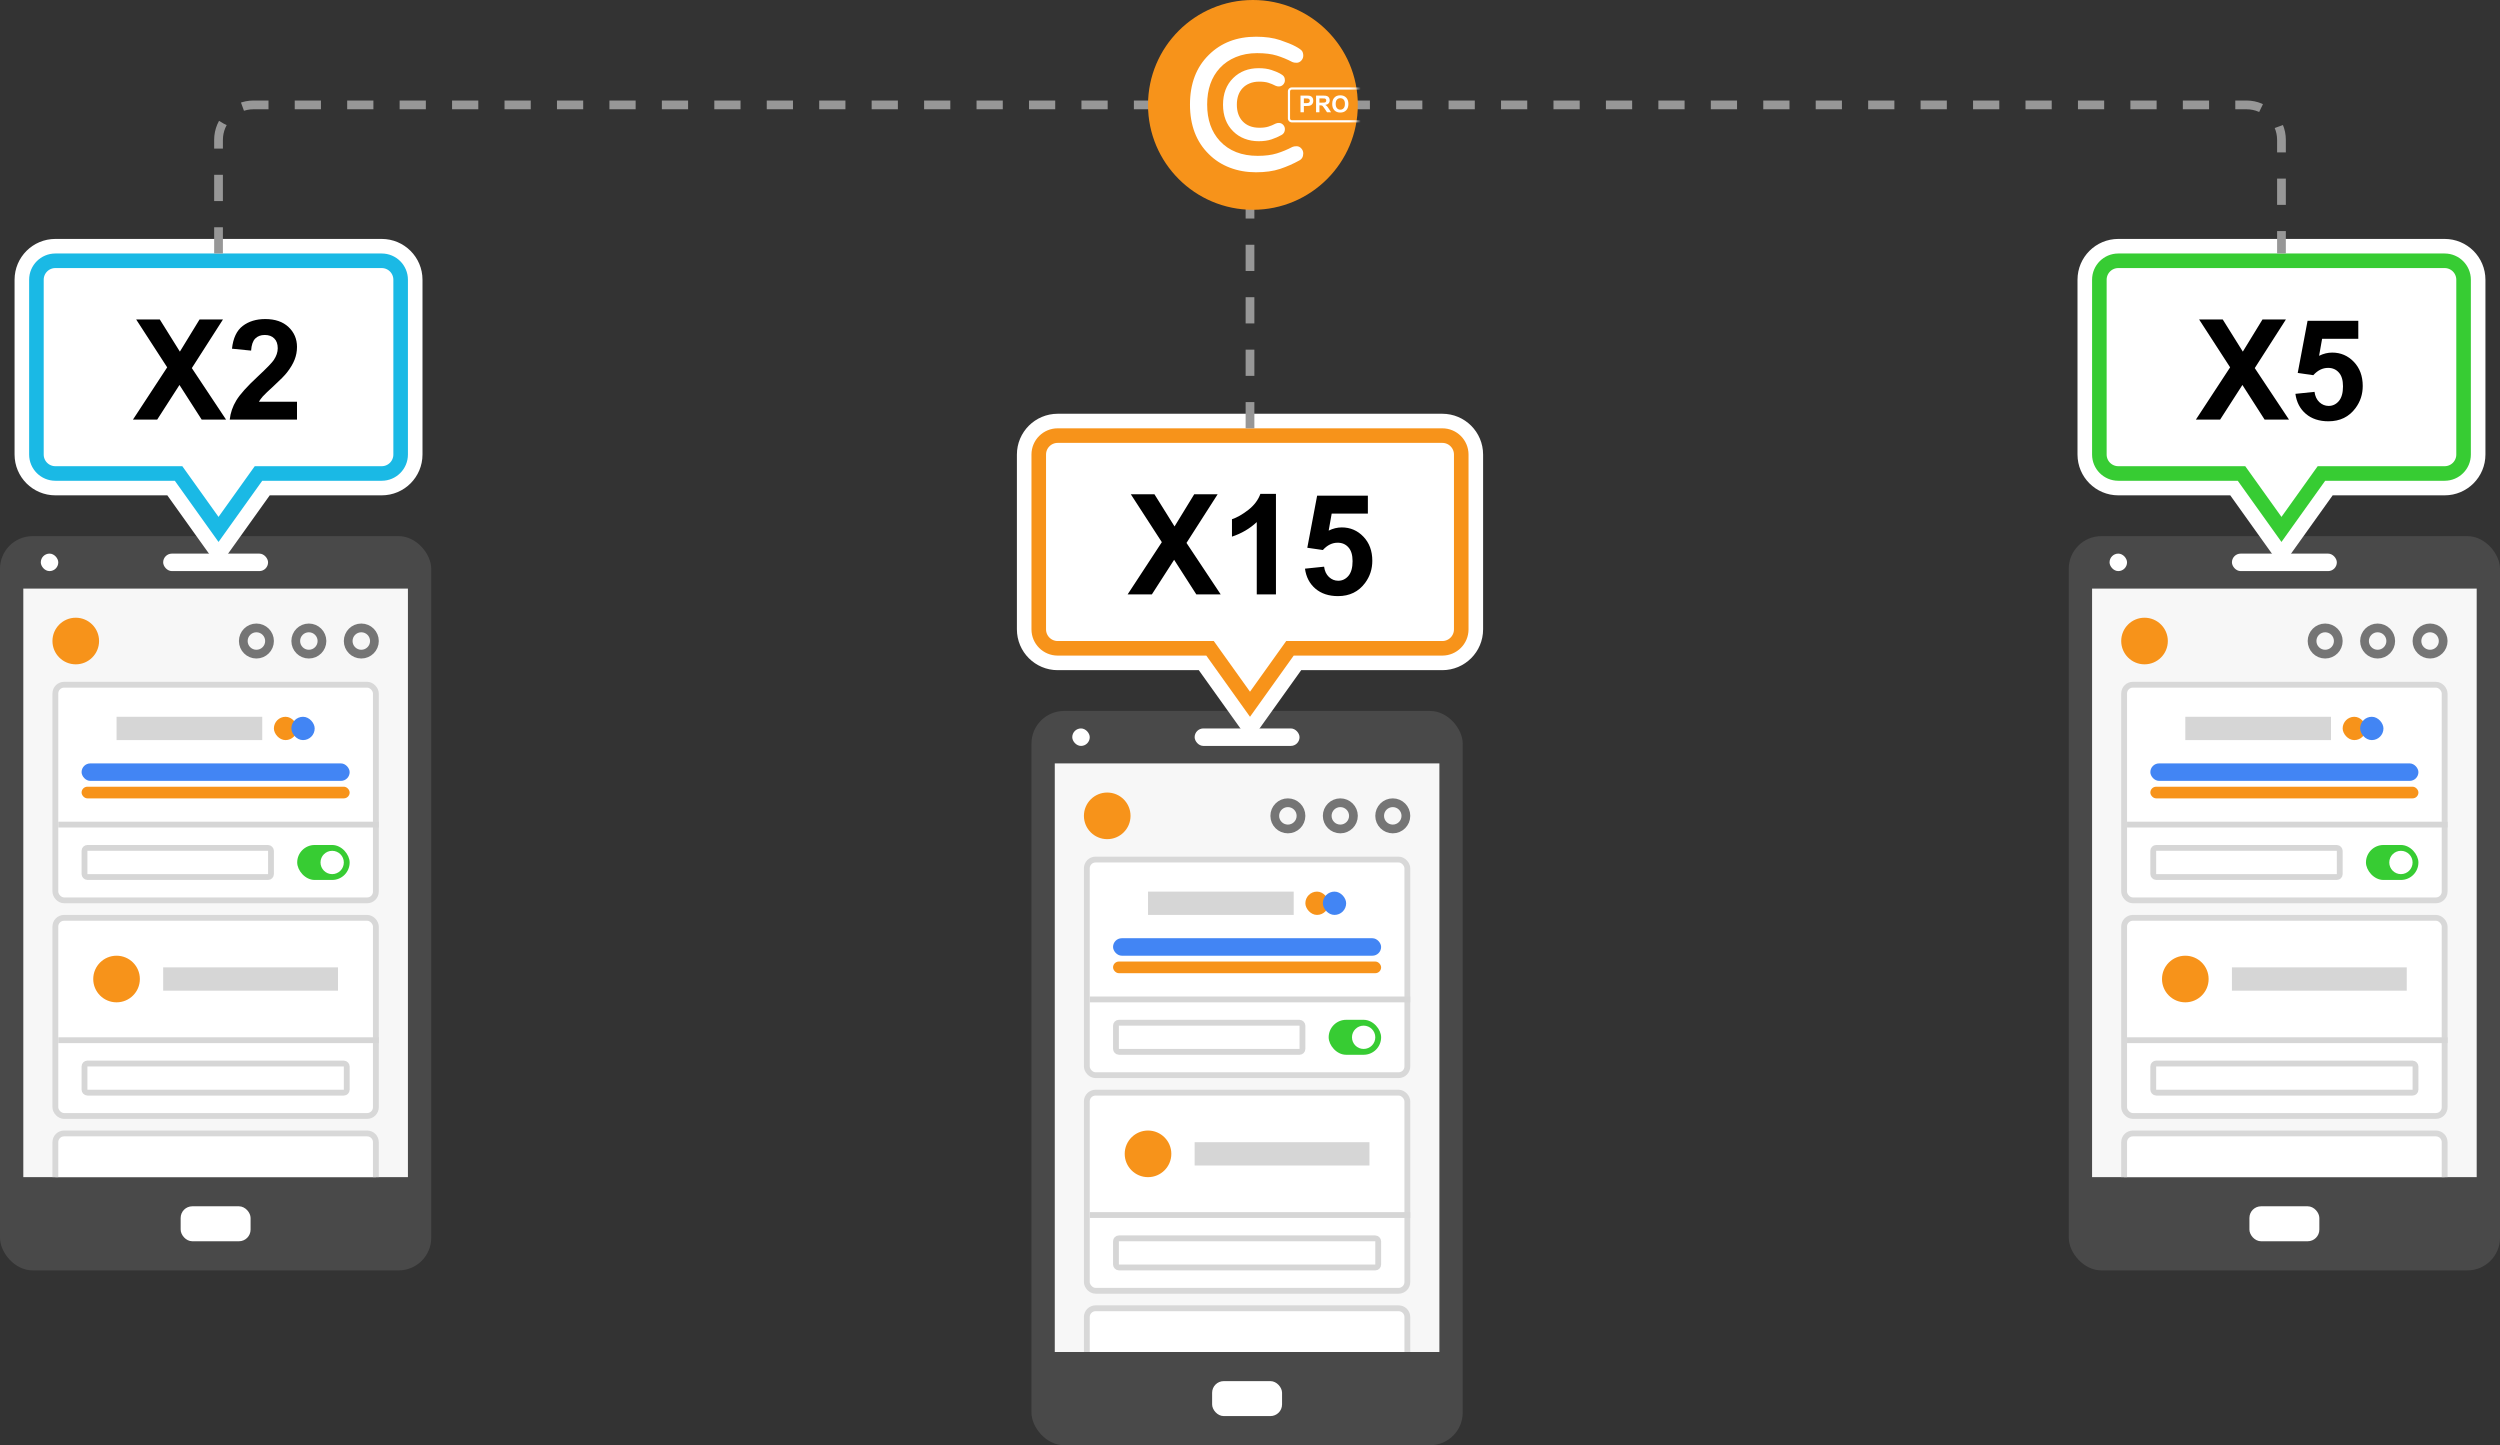 <svg width="429" height="248" viewBox="0 0 429 248" fill="none" xmlns="http://www.w3.org/2000/svg">
<rect x="0" y="0" width="429" height="248" fill="#333333" stroke="none"/>
<rect y="92" width="74" height="126" rx="5.6" fill="#494949"/>
<rect x="31" y="207" width="12" height="6" rx="2" fill="white"/>
<g clip-path="url(#clip0)">
<rect x="4" y="101" width="66" height="101" fill="#F7F7F7"/>
<circle cx="13" cy="110" r="4" fill="#F7931A"/>
<circle cx="44" cy="110" r="2.25" stroke="#757575" stroke-width="1.5"/>
<circle cx="53" cy="110" r="2.25" stroke="#757575" stroke-width="1.5"/>
<circle cx="62" cy="110" r="2.25" stroke="#757575" stroke-width="1.5"/>
<rect x="9.5" y="117.5" width="55" height="37" rx="1.5" fill="white" stroke="#D8D8D8"/>
<rect x="10" y="141" width="55" height="1" fill="#D6D6D6"/>
<rect x="14" y="131" width="46" height="3" rx="1.5" fill="#4285F4"/>
<rect x="51" y="145" width="9" height="6" rx="3" fill="#37CC33"/>
<circle cx="57" cy="148" r="2" fill="white"/>
<rect x="14" y="135" width="46" height="2" rx="1" fill="#F7931A"/>
<rect x="20" y="123" width="25" height="4" fill="#D6D6D6"/>
<rect x="47" y="123" width="4" height="4" rx="2" fill="#F7931A"/>
<rect x="50" y="123" width="4" height="4" rx="2" fill="#4285F4"/>
<rect x="14.5" y="145.5" width="32" height="5" rx="0.5" stroke="#D6D6D6"/>
<rect x="9.5" y="157.5" width="55" height="34" rx="1.5" fill="white" stroke="#D8D8D8"/>
<rect x="28" y="166" width="30" height="4" fill="#D6D6D6"/>
<circle cx="20" cy="168" r="4" fill="#F7931A"/>
<rect x="10" y="178" width="55" height="1" fill="#D6D6D6"/>
<rect x="14.5" y="182.5" width="45" height="5" rx="0.5" stroke="#D6D6D6"/>
<path d="M9.5 196C9.5 195.172 10.172 194.5 11 194.5H63C63.828 194.5 64.5 195.172 64.5 196V202.5H9.5V196Z" fill="white" stroke="#D8D8D8"/>
</g>
<rect x="28" y="95" width="18" height="3" rx="1.5" fill="white"/>
<rect x="7" y="95" width="3" height="3" rx="1.5" fill="white"/>
<path d="M36.483 93.727L37.5 95.151L38.517 93.727L45.643 83.75H65.5C68.676 83.75 71.25 81.176 71.25 78V48C71.25 44.824 68.676 42.25 65.5 42.25H9.5C6.324 42.25 3.75 44.824 3.75 48V78C3.75 81.176 6.324 83.75 9.5 83.75H29.357L36.483 93.727Z" fill="white" stroke="white" stroke-width="2.5"/>
<path d="M45 81.25H44.357L43.983 81.773L37.5 90.849L31.017 81.773L30.643 81.25H30H9.5C7.705 81.25 6.25 79.795 6.25 78V48C6.25 46.205 7.705 44.75 9.5 44.75H65.5C67.295 44.75 68.75 46.205 68.75 48V78C68.75 79.795 67.295 81.25 65.5 81.25H45Z" fill="white" stroke="#1AB9E5" stroke-width="2.5"/>
<path d="M22.816 72L28.688 63.035L23.367 54.82H27.422L30.867 60.34L34.242 54.82H38.262L32.918 63.164L38.789 72H34.605L30.797 66.059L26.977 72H22.816ZM50.965 68.941V72H39.422C39.547 70.844 39.922 69.75 40.547 68.719C41.172 67.68 42.406 66.305 44.25 64.594C45.734 63.211 46.645 62.273 46.98 61.781C47.434 61.102 47.66 60.43 47.66 59.766C47.66 59.031 47.461 58.469 47.062 58.078C46.672 57.68 46.129 57.48 45.434 57.48C44.746 57.48 44.199 57.688 43.793 58.102C43.387 58.516 43.152 59.203 43.09 60.164L39.809 59.836C40.004 58.023 40.617 56.723 41.648 55.934C42.68 55.145 43.969 54.75 45.516 54.75C47.211 54.75 48.543 55.207 49.512 56.121C50.48 57.035 50.965 58.172 50.965 59.531C50.965 60.305 50.824 61.043 50.543 61.746C50.27 62.441 49.832 63.172 49.23 63.938C48.832 64.445 48.113 65.176 47.074 66.129C46.035 67.082 45.375 67.715 45.094 68.027C44.82 68.34 44.598 68.644 44.426 68.941H50.965Z" fill="black"/>
<rect x="177" y="122" width="74" height="126" rx="5.6" fill="#494949"/>
<rect x="208" y="237" width="12" height="6" rx="2" fill="white"/>
<g clip-path="url(#clip1)">
<rect x="181" y="131" width="66" height="101" fill="#F7F7F7"/>
<circle cx="190" cy="140" r="4" fill="#F7931A"/>
<circle cx="221" cy="140" r="2.25" stroke="#757575" stroke-width="1.5"/>
<circle cx="230" cy="140" r="2.25" stroke="#757575" stroke-width="1.5"/>
<circle cx="239" cy="140" r="2.25" stroke="#757575" stroke-width="1.5"/>
<rect x="186.5" y="147.5" width="55" height="37" rx="1.5" fill="white" stroke="#D8D8D8"/>
<rect x="187" y="171" width="55" height="1" fill="#D6D6D6"/>
<rect x="191" y="161" width="46" height="3" rx="1.5" fill="#4285F4"/>
<rect x="228" y="175" width="9" height="6" rx="3" fill="#37CC33"/>
<circle cx="234" cy="178" r="2" fill="white"/>
<rect x="191" y="165" width="46" height="2" rx="1" fill="#F7931A"/>
<rect x="197" y="153" width="25" height="4" fill="#D6D6D6"/>
<rect x="224" y="153" width="4" height="4" rx="2" fill="#F7931A"/>
<rect x="227" y="153" width="4" height="4" rx="2" fill="#4285F4"/>
<rect x="191.5" y="175.5" width="32" height="5" rx="0.5" stroke="#D6D6D6"/>
<rect x="186.5" y="187.5" width="55" height="34" rx="1.5" fill="white" stroke="#D8D8D8"/>
<rect x="205" y="196" width="30" height="4" fill="#D6D6D6"/>
<circle cx="197" cy="198" r="4" fill="#F7931A"/>
<rect x="187" y="208" width="55" height="1" fill="#D6D6D6"/>
<rect x="191.5" y="212.5" width="45" height="5" rx="0.5" stroke="#D6D6D6"/>
<path d="M186.5 226C186.5 225.172 187.172 224.5 188 224.5H240C240.828 224.5 241.5 225.172 241.5 226V232.5H186.5V226Z" fill="white" stroke="#D8D8D8"/>
</g>
<rect x="205" y="125" width="18" height="3" rx="1.5" fill="white"/>
<rect x="184" y="125" width="3" height="3" rx="1.5" fill="white"/>
<path d="M213.483 123.727L214.5 125.151L215.517 123.727L222.643 113.75H247.5C250.676 113.75 253.25 111.176 253.25 108V78C253.25 74.824 250.676 72.25 247.5 72.25H181.5C178.324 72.25 175.75 74.824 175.75 78V108C175.75 111.176 178.324 113.75 181.5 113.75H206.357L213.483 123.727Z" fill="white" stroke="white" stroke-width="2.5"/>
<path d="M222 111.25H221.357L220.983 111.773L214.5 120.849L208.017 111.773L207.643 111.25H207H181.5C179.705 111.25 178.25 109.795 178.25 108V78C178.25 76.205 179.705 74.75 181.5 74.75H247.5C249.295 74.75 250.75 76.205 250.75 78V108C250.75 109.795 249.295 111.25 247.5 111.25H222Z" fill="white" stroke="#F7931A" stroke-width="2.5"/>
<path d="M193.5 102L199.371 93.035L194.051 84.82H198.105L201.551 90.34L204.926 84.82H208.945L203.602 93.164L209.473 102H205.289L201.48 96.059L197.66 102H193.5ZM218.953 102H215.66V89.59C214.457 90.715 213.039 91.547 211.406 92.086V89.098C212.266 88.816 213.199 88.285 214.207 87.504C215.215 86.715 215.906 85.797 216.281 84.75H218.953V102ZM223.934 97.582L227.215 97.242C227.309 97.984 227.586 98.574 228.047 99.012C228.508 99.441 229.039 99.656 229.641 99.656C230.328 99.656 230.91 99.379 231.387 98.824C231.863 98.262 232.102 97.418 232.102 96.293C232.102 95.238 231.863 94.449 231.387 93.926C230.918 93.394 230.305 93.129 229.547 93.129C228.602 93.129 227.754 93.547 227.004 94.383L224.332 93.996L226.02 85.055H234.727V88.137H228.516L228 91.055C228.734 90.688 229.484 90.504 230.25 90.504C231.711 90.504 232.949 91.035 233.965 92.098C234.98 93.16 235.488 94.539 235.488 96.234C235.488 97.648 235.078 98.91 234.258 100.02C233.141 101.535 231.59 102.293 229.605 102.293C228.02 102.293 226.727 101.867 225.727 101.016C224.727 100.164 224.129 99.019 223.934 97.582Z" fill="black"/>
<rect x="355" y="92" width="74" height="126" rx="5.6" fill="#494949"/>
<rect x="386" y="207" width="12" height="6" rx="2" fill="white"/>
<g clip-path="url(#clip2)">
<rect x="359" y="101" width="66" height="101" fill="#F7F7F7"/>
<circle cx="368" cy="110" r="4" fill="#F7931A"/>
<circle cx="399" cy="110" r="2.25" stroke="#757575" stroke-width="1.5"/>
<circle cx="408" cy="110" r="2.25" stroke="#757575" stroke-width="1.5"/>
<circle cx="417" cy="110" r="2.25" stroke="#757575" stroke-width="1.5"/>
<rect x="364.5" y="117.5" width="55" height="37" rx="1.5" fill="white" stroke="#D8D8D8"/>
<rect x="365" y="141" width="55" height="1" fill="#D6D6D6"/>
<rect x="369" y="131" width="46" height="3" rx="1.5" fill="#4285F4"/>
<rect x="406" y="145" width="9" height="6" rx="3" fill="#37CC33"/>
<circle cx="412" cy="148" r="2" fill="white"/>
<rect x="369" y="135" width="46" height="2" rx="1" fill="#F7931A"/>
<rect x="375" y="123" width="25" height="4" fill="#D6D6D6"/>
<rect x="402" y="123" width="4" height="4" rx="2" fill="#F7931A"/>
<rect x="405" y="123" width="4" height="4" rx="2" fill="#4285F4"/>
<rect x="369.5" y="145.5" width="32" height="5" rx="0.5" stroke="#D6D6D6"/>
<rect x="364.5" y="157.5" width="55" height="34" rx="1.5" fill="white" stroke="#D8D8D8"/>
<rect x="383" y="166" width="30" height="4" fill="#D6D6D6"/>
<circle cx="375" cy="168" r="4" fill="#F7931A"/>
<rect x="365" y="178" width="55" height="1" fill="#D6D6D6"/>
<rect x="369.5" y="182.5" width="45" height="5" rx="0.5" stroke="#D6D6D6"/>
<path d="M364.5 196C364.5 195.172 365.172 194.5 366 194.5H418C418.828 194.5 419.5 195.172 419.5 196V202.5H364.5V196Z" fill="white" stroke="#D8D8D8"/>
</g>
<rect x="383" y="95" width="18" height="3" rx="1.5" fill="white"/>
<rect x="362" y="95" width="3" height="3" rx="1.5" fill="white"/>
<path d="M390.483 93.727L391.5 95.151L392.517 93.727L399.643 83.75H419.5C422.676 83.75 425.25 81.176 425.25 78V48C425.25 44.824 422.676 42.25 419.5 42.25H363.5C360.324 42.25 357.75 44.824 357.75 48V78C357.75 81.176 360.324 83.75 363.5 83.75H383.357L390.483 93.727Z" fill="white" stroke="white" stroke-width="2.5"/>
<path d="M399 81.25H398.357L397.983 81.773L391.5 90.849L385.017 81.773L384.643 81.25H384H363.5C361.705 81.25 360.25 79.795 360.25 78V48C360.25 46.205 361.705 44.75 363.5 44.75H419.5C421.295 44.75 422.75 46.205 422.75 48V78C422.75 79.795 421.295 81.25 419.5 81.25H399Z" fill="white" stroke="#37CC33" stroke-width="2.5"/>
<path d="M376.816 72L382.688 63.035L377.367 54.82H381.422L384.867 60.34L388.242 54.82H392.262L386.918 63.164L392.789 72H388.605L384.797 66.059L380.977 72H376.816ZM393.891 67.582L397.172 67.242C397.266 67.984 397.543 68.574 398.004 69.012C398.465 69.441 398.996 69.656 399.598 69.656C400.285 69.656 400.867 69.379 401.344 68.824C401.82 68.262 402.059 67.418 402.059 66.293C402.059 65.238 401.82 64.449 401.344 63.926C400.875 63.395 400.262 63.129 399.504 63.129C398.559 63.129 397.711 63.547 396.961 64.383L394.289 63.996L395.977 55.055H404.684V58.137H398.473L397.957 61.055C398.691 60.688 399.441 60.504 400.207 60.504C401.668 60.504 402.906 61.035 403.922 62.098C404.938 63.16 405.445 64.539 405.445 66.234C405.445 67.648 405.035 68.91 404.215 70.019C403.098 71.535 401.547 72.293 399.562 72.293C397.977 72.293 396.684 71.867 395.684 71.016C394.684 70.164 394.086 69.019 393.891 67.582Z" fill="black"/>
<path d="M37.5 43.5V24C37.5 20.686 40.186 18 43.5 18H213H385.5C388.814 18 391.5 20.686 391.5 24V43.5" stroke="#979797" stroke-width="1.5" stroke-dasharray="4.5"/>
<path d="M214.5 73.5V18" stroke="#979797" stroke-width="1.5" stroke-dasharray="4.5"/>
<path d="M233 18C233 27.941 224.941 36 215 36C205.059 36 197 27.941 197 18C197 8.059 205.059 0 215 0C224.941 0 233 8.059 233 18Z" fill="#F7931A"/>
<mask id="mask0" mask-type="alpha" maskUnits="userSpaceOnUse" x="197" y="0" width="36" height="36">
<path d="M233 18C233 27.941 224.941 36 215 36C205.059 36 197 27.941 197 18C197 8.059 205.059 0 215 0C224.941 0 233 8.059 233 18Z" fill="white"/>
</mask>
<g mask="url(#mask0)">
<path fill-rule="evenodd" clip-rule="evenodd" d="M233.833 15.375H221.667C221.506 15.375 221.375 15.506 221.375 15.667V20.333C221.375 20.494 221.506 20.625 221.667 20.625H233.833C233.994 20.625 234.125 20.494 234.125 20.333V15.667C234.125 15.506 233.994 15.375 233.833 15.375ZM221.667 15C221.298 15 221 15.299 221 15.667V20.333C221 20.701 221.298 21 221.667 21H233.833C234.202 21 234.5 20.701 234.5 20.333V15.667C234.5 15.299 234.202 15 233.833 15H221.667Z" fill="white"/>
<path d="M223.166 19.267V16.403H224.094C224.445 16.403 224.674 16.418 224.781 16.446C224.945 16.489 225.083 16.583 225.193 16.728C225.304 16.871 225.359 17.056 225.359 17.284C225.359 17.46 225.327 17.608 225.264 17.728C225.2 17.847 225.118 17.942 225.02 18.011C224.922 18.078 224.822 18.123 224.721 18.146C224.583 18.173 224.383 18.187 224.121 18.187H223.744V19.267H223.166ZM223.744 16.888V17.7H224.061C224.288 17.7 224.441 17.685 224.518 17.655C224.594 17.625 224.654 17.578 224.697 17.515C224.742 17.451 224.764 17.377 224.764 17.292C224.764 17.188 224.733 17.102 224.672 17.034C224.611 16.966 224.533 16.924 224.439 16.907C224.37 16.894 224.232 16.888 224.023 16.888H223.744Z" fill="white"/>
<path d="M225.836 19.267V16.403H227.053C227.359 16.403 227.581 16.429 227.719 16.482C227.858 16.532 227.969 16.623 228.053 16.755C228.136 16.887 228.178 17.037 228.178 17.206C228.178 17.421 228.115 17.599 227.988 17.739C227.862 17.879 227.673 17.966 227.422 18.003C227.547 18.076 227.65 18.156 227.73 18.243C227.812 18.331 227.923 18.485 228.061 18.708L228.41 19.267H227.719L227.301 18.644C227.152 18.421 227.051 18.281 226.996 18.224C226.941 18.165 226.883 18.125 226.822 18.105C226.761 18.082 226.664 18.071 226.531 18.071H226.414V19.267H225.836ZM226.414 17.614H226.842C227.119 17.614 227.292 17.603 227.361 17.579C227.43 17.556 227.484 17.515 227.523 17.458C227.562 17.401 227.582 17.329 227.582 17.243C227.582 17.147 227.556 17.069 227.504 17.011C227.453 16.951 227.381 16.913 227.287 16.898C227.24 16.891 227.1 16.888 226.865 16.888H226.414V17.614Z" fill="white"/>
<path d="M228.607 17.853C228.607 17.561 228.651 17.316 228.738 17.118C228.803 16.972 228.892 16.841 229.004 16.726C229.117 16.61 229.241 16.524 229.375 16.468C229.553 16.392 229.759 16.355 229.992 16.355C230.414 16.355 230.751 16.485 231.004 16.747C231.258 17.009 231.385 17.373 231.385 17.839C231.385 18.301 231.259 18.663 231.008 18.925C230.757 19.185 230.421 19.316 230 19.316C229.574 19.316 229.236 19.186 228.984 18.927C228.733 18.666 228.607 18.308 228.607 17.853ZM229.203 17.833C229.203 18.157 229.278 18.403 229.428 18.571C229.577 18.738 229.768 18.821 229.998 18.821C230.229 18.821 230.417 18.739 230.564 18.573C230.713 18.407 230.787 18.157 230.787 17.825C230.787 17.497 230.715 17.252 230.57 17.091C230.427 16.929 230.236 16.849 229.998 16.849C229.76 16.849 229.568 16.931 229.422 17.095C229.276 17.258 229.203 17.504 229.203 17.833Z" fill="white"/>
<path fill-rule="evenodd" clip-rule="evenodd" d="M221.761 25.222C221.934 25.135 222.177 25.092 222.49 25.092C222.803 25.092 223.073 25.216 223.3 25.465C223.527 25.713 223.64 25.999 223.64 26.323C223.64 26.906 223.403 27.317 222.927 27.554C221.912 28.116 220.827 28.591 219.671 28.98C218.516 29.369 217.133 29.563 215.524 29.563C213.915 29.563 212.419 29.299 211.037 28.769C209.654 28.24 208.455 27.468 207.44 26.453C205.28 24.336 204.2 21.496 204.2 17.932C204.2 14.368 205.28 11.527 207.44 9.41C209.535 7.337 212.235 6.3 215.54 6.3C217.139 6.3 218.516 6.494 219.671 6.883C220.827 7.272 221.712 7.634 222.328 7.969C222.944 8.303 223.316 8.573 223.446 8.779C223.575 8.984 223.64 9.243 223.64 9.556C223.64 9.869 223.527 10.15 223.3 10.399C223.073 10.647 222.803 10.771 222.49 10.771C222.177 10.771 221.934 10.728 221.761 10.642C220.897 10.188 220.011 9.821 219.104 9.54C218.197 9.259 217.068 9.119 215.718 9.119C214.368 9.119 213.148 9.346 212.057 9.799C210.966 10.253 210.054 10.879 209.319 11.678C207.872 13.255 207.149 15.34 207.149 17.932C207.149 20.524 207.872 22.608 209.319 24.185C210.896 25.891 213.067 26.744 215.832 26.744C217.106 26.744 218.197 26.604 219.104 26.323C220.011 26.042 220.897 25.675 221.761 25.222Z" fill="white"/>
<path fill-rule="evenodd" clip-rule="evenodd" d="M219.101 21.611C219.187 21.568 219.309 21.546 219.465 21.546C219.622 21.546 219.757 21.608 219.87 21.732C219.984 21.857 220.04 22 220.04 22.162C220.04 22.453 219.922 22.658 219.684 22.777C219.176 23.058 218.634 23.296 218.056 23.49C217.478 23.684 216.787 23.782 215.982 23.782C215.178 23.782 214.43 23.649 213.739 23.385C213.047 23.12 212.448 22.734 211.94 22.226C210.86 21.168 210.32 19.748 210.32 17.966C210.32 16.184 210.86 14.764 211.94 13.705C212.988 12.668 214.338 12.15 215.99 12.15C216.79 12.15 217.478 12.247 218.056 12.442C218.634 12.636 219.076 12.817 219.384 12.984C219.692 13.152 219.878 13.287 219.943 13.389C220.008 13.492 220.04 13.621 220.04 13.778C220.04 13.935 219.984 14.075 219.87 14.199C219.757 14.323 219.622 14.386 219.465 14.386C219.309 14.386 219.187 14.364 219.101 14.321C218.669 14.094 218.226 13.91 217.772 13.77C217.319 13.63 216.754 13.559 216.079 13.559C215.404 13.559 214.794 13.673 214.249 13.9C213.703 14.126 213.247 14.44 212.88 14.839C212.156 15.628 211.795 16.67 211.795 17.966C211.795 19.262 212.156 20.304 212.88 21.092C213.668 21.946 214.754 22.372 216.136 22.372C216.773 22.372 217.319 22.302 217.772 22.162C218.226 22.021 218.669 21.838 219.101 21.611Z" fill="white"/>
<path fill-rule="evenodd" clip-rule="evenodd" d="M215.99 12.6C214.441 12.6 213.21 13.082 212.257 14.025L212.255 14.027L212.255 14.027C211.277 14.985 210.77 16.281 210.77 17.966C210.77 19.65 211.277 20.946 212.255 21.905L212.258 21.908L212.258 21.908C212.72 22.37 213.265 22.722 213.899 22.965C214.535 23.208 215.228 23.332 215.982 23.332C216.752 23.332 217.393 23.238 217.912 23.064C218.466 22.877 218.983 22.651 219.466 22.383L219.474 22.379L219.482 22.375C219.532 22.35 219.551 22.326 219.562 22.309C219.573 22.289 219.59 22.246 219.59 22.162C219.59 22.116 219.579 22.081 219.538 22.036C219.502 21.997 219.485 21.996 219.465 21.996C219.406 21.996 219.364 22 219.335 22.005C219.315 22.009 219.305 22.012 219.302 22.014C218.848 22.251 218.383 22.444 217.905 22.591C217.397 22.749 216.804 22.822 216.136 22.822C214.654 22.822 213.439 22.361 212.549 21.398L212.548 21.397C211.733 20.509 211.344 19.349 211.344 17.966C211.344 16.582 211.733 15.423 212.548 14.535L212.548 14.535C212.964 14.083 213.476 13.734 214.076 13.484C214.683 13.232 215.353 13.109 216.079 13.109C216.782 13.109 217.395 13.182 217.905 13.34C218.383 13.488 218.848 13.681 219.302 13.918C219.305 13.919 219.315 13.923 219.335 13.926C219.364 13.931 219.406 13.936 219.465 13.936C219.485 13.936 219.502 13.934 219.538 13.896C219.582 13.848 219.59 13.814 219.59 13.778C219.59 13.697 219.576 13.656 219.567 13.638C219.561 13.632 219.54 13.611 219.491 13.575C219.419 13.524 219.314 13.458 219.169 13.38C218.895 13.23 218.48 13.059 217.912 12.868C217.392 12.693 216.755 12.6 215.99 12.6ZM211.624 13.385C212.767 12.255 214.235 11.7 215.99 11.7C216.824 11.7 217.563 11.801 218.199 12.015C218.786 12.213 219.258 12.403 219.599 12.589C219.762 12.678 219.904 12.764 220.019 12.847C220.124 12.923 220.244 13.023 220.323 13.149C220.445 13.342 220.49 13.561 220.49 13.778C220.49 14.056 220.385 14.302 220.202 14.503C220.011 14.713 219.758 14.836 219.465 14.836C219.277 14.836 219.075 14.811 218.899 14.723L218.895 14.721L218.891 14.719C218.483 14.505 218.066 14.332 217.639 14.2C217.242 14.077 216.726 14.009 216.079 14.009C215.455 14.009 214.905 14.114 214.421 14.315C213.931 14.519 213.53 14.796 213.211 15.144M211.624 13.385C210.443 14.543 209.87 16.087 209.87 17.966C209.87 19.845 210.443 21.388 211.624 22.546C212.177 23.099 212.83 23.519 213.577 23.805C214.324 24.091 215.127 24.232 215.982 24.232C216.821 24.232 217.563 24.131 218.199 23.916C218.799 23.715 219.364 23.468 219.894 23.175C220.078 23.081 220.234 22.944 220.34 22.76C220.448 22.574 220.49 22.369 220.49 22.162C220.49 21.883 220.388 21.633 220.202 21.429C220.011 21.219 219.758 21.096 219.465 21.096C219.277 21.096 219.075 21.12 218.899 21.208L218.895 21.21L218.891 21.212C218.483 21.427 218.066 21.6 217.639 21.732C217.24 21.855 216.742 21.922 216.136 21.922C214.853 21.922 213.898 21.531 213.211 20.788C212.579 20.099 212.244 19.174 212.244 17.966C212.244 16.758 212.579 15.832 213.211 15.144" fill="white"/>
</g>
<defs>
<clipPath id="clip0">
<rect width="66" height="101" fill="white" transform="translate(4 101)"/>
</clipPath>
<clipPath id="clip1">
<rect width="66" height="101" fill="white" transform="translate(181 131)"/>
</clipPath>
<clipPath id="clip2">
<rect width="66" height="101" fill="white" transform="translate(359 101)"/>
</clipPath>
</defs>
</svg>

